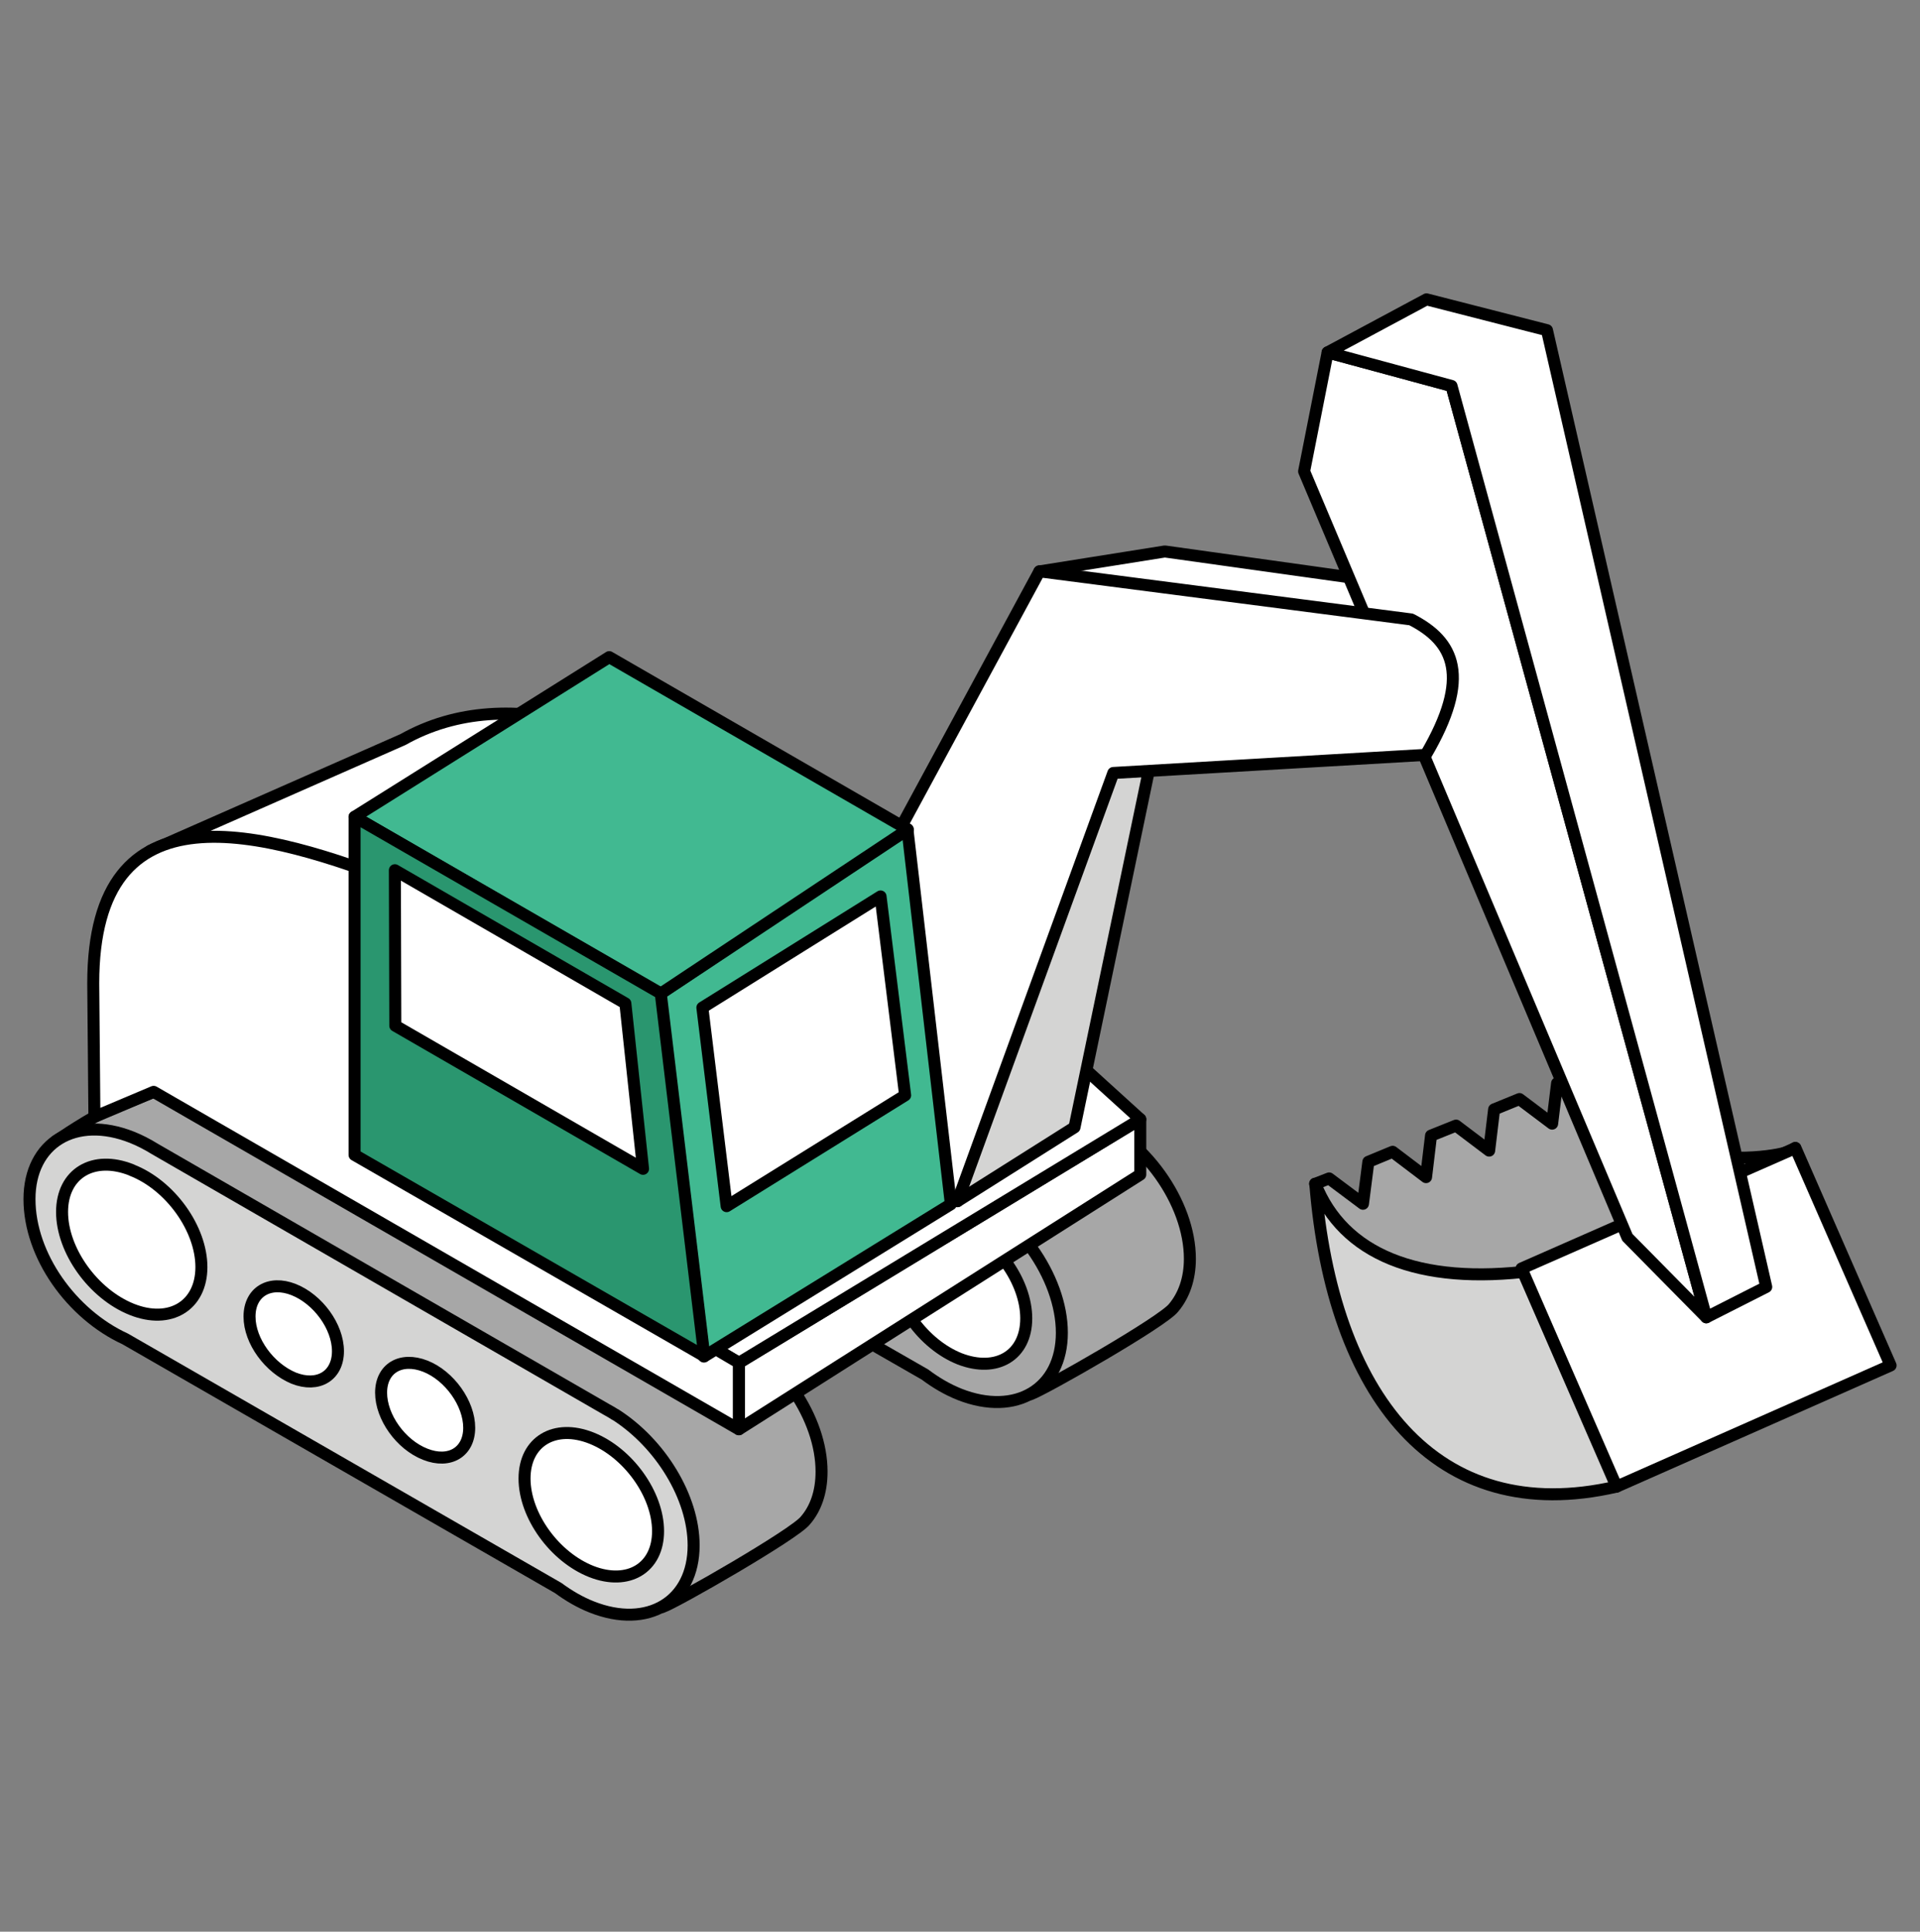 <?xml version="1.0" encoding="UTF-8"?> <svg xmlns="http://www.w3.org/2000/svg" width="160" height="161" viewBox="0 0 160 161" fill="none"><rect x="0" y="0" width="160" height="161" fill="#808080" stroke="none"/><mask id="mask0_4136_906" style="mask-type:alpha" maskUnits="userSpaceOnUse" x="0" y="0" width="160" height="161"><rect y="0.5" width="160" height="160" fill="#D9D9D9"></rect></mask><g mask="url(#mask0_4136_906)"><path fill-rule="evenodd" clip-rule="evenodd" d="M60.679 111.096L24.548 90.316C23.632 89.624 22.652 89.04 21.627 88.635C19.704 87.898 11.238 91.709 9.8 92.194C8.353 92.644 5.89 94.28 4.641 95.115L6.402 98.576C6.852 103.034 10.474 107.842 14.896 109.577C14.995 109.64 15.084 109.676 15.183 109.703L16.855 111.815C17.978 111.419 26.867 106.368 28.557 104.867L48.222 116.309C48.842 117.675 49.795 119.319 49.085 119.805L44.726 120.704C45.139 125.161 48.77 129.97 53.192 131.704C53.291 131.74 53.417 131.767 53.516 131.83L55.188 133.942C56.374 133.529 66.251 127.849 67.114 126.725C67.977 125.728 68.463 124.353 68.463 122.654C68.463 118.196 65.056 113.208 60.697 111.096H60.679Z" fill="#A7A7A7" stroke="black" stroke-linecap="round" stroke-linejoin="round"></path><path fill-rule="evenodd" clip-rule="evenodd" d="M56.223 102.388L65.714 95.684L92.263 110.918L78.413 115.34L56.223 102.388Z" fill="#272926"></path><path fill-rule="evenodd" clip-rule="evenodd" d="M68.698 89.912L64.078 92.698L64.555 99.304L81.011 102.639L81.487 97.516L68.698 89.912Z" fill="#30322F"></path><path fill-rule="evenodd" clip-rule="evenodd" d="M90.628 93.022C88.74 92.249 80.238 96.105 78.8 96.581C77.353 97.031 81.011 101.228 79.797 102.064L75.402 102.962C75.852 107.42 79.474 112.229 83.896 113.963C83.995 113.999 84.085 114.062 84.183 114.089L85.882 116.201C87.032 115.788 96.946 110.144 97.809 108.984C98.645 107.987 99.157 106.611 99.157 104.913C99.157 100.203 95.337 94.874 90.628 93.013V93.022Z" fill="#A7A7A7" stroke="black" stroke-linecap="round" stroke-linejoin="round"></path><path fill-rule="evenodd" clip-rule="evenodd" d="M79.976 99.152C75.267 97.291 71.447 99.601 71.447 104.311C71.447 105.911 71.896 107.573 72.651 109.146L57.139 100.365L56.527 102.774L77.073 114.557C77.981 115.24 78.943 115.806 79.958 116.211C84.668 118.071 88.488 115.761 88.488 111.079C88.488 106.396 84.668 101.039 79.958 99.152H79.976Z" fill="#A7A7A7" stroke="black" stroke-linecap="round" stroke-linejoin="round"></path><path fill-rule="evenodd" clip-rule="evenodd" d="M79.975 102.127C76.928 100.905 74.43 102.415 74.43 105.498C74.43 108.58 76.928 112.041 79.975 113.254C83.049 114.44 85.52 112.966 85.52 109.884C85.52 106.801 83.049 103.341 79.975 102.127Z" fill="white" stroke="black" stroke-linecap="round" stroke-linejoin="round"></path><path fill-rule="evenodd" clip-rule="evenodd" d="M95.022 93.283L61.578 113.577V119.123L95.022 97.894V93.283Z" fill="white" stroke="black" stroke-linecap="round" stroke-linejoin="round"></path><path fill-rule="evenodd" clip-rule="evenodd" d="M95.022 93.282C79.15 78.983 51.477 51.597 33.582 61.637L12.551 70.903L56.447 110.539L61.579 113.586L95.022 93.291V93.282Z" fill="white" stroke="black" stroke-linecap="round" stroke-linejoin="round"></path><path fill-rule="evenodd" clip-rule="evenodd" d="M7.77 81.959L7.868 93.086L12.803 91.001L61.57 119.123V113.578L41.402 101.678L33.834 73.816C21.808 69.134 7.77 65.125 7.77 81.959Z" fill="white" stroke="black" stroke-linecap="round" stroke-linejoin="round"></path><path fill-rule="evenodd" clip-rule="evenodd" d="M109.608 98.666L110.758 98.217L113.58 100.329L114.03 96.833L116.052 95.997L118.838 98.109L119.252 94.649L121.337 93.813L124.096 95.898L124.509 92.465L126.622 91.602L129.345 93.651L129.758 90.281L130.747 89.867C137.416 98.909 149.855 96.275 149.603 95.673L126.774 110.26L112.637 107.375L109.59 98.657L109.608 98.666Z" fill="#A7A7A7" stroke="black" stroke-linecap="round" stroke-linejoin="round"></path><path fill-rule="evenodd" clip-rule="evenodd" d="M134.712 123.904C119.577 127.4 111.02 116.21 109.609 98.666C111.919 104.499 118.139 107.159 127.792 105.91C129.364 111.968 133.148 117.837 134.721 123.895L134.712 123.904Z" fill="#D4D4D3" stroke="black" stroke-linecap="round" stroke-linejoin="round"></path><path fill-rule="evenodd" clip-rule="evenodd" d="M126.793 105.723L149.622 95.684L157.549 113.803L134.711 123.905L126.793 105.723Z" fill="white" stroke="black" stroke-linecap="round" stroke-linejoin="round"></path><path fill-rule="evenodd" clip-rule="evenodd" d="M120.321 52.659L86.617 47.626L97.07 45.963L112.43 48.111C117.885 49.01 120.384 51.32 120.321 52.668V52.659Z" fill="white" stroke="black" stroke-linecap="round" stroke-linejoin="round"></path><path fill-rule="evenodd" clip-rule="evenodd" d="M79.789 100.113L89.541 93.957L95.697 64.423L91.266 62.787L81.712 73.851L79.789 100.113Z" fill="#D4D4D3" stroke="black" stroke-linecap="round" stroke-linejoin="round"></path><path fill-rule="evenodd" clip-rule="evenodd" d="M110.635 29.371L108.676 39.285L135.612 103.124L142.191 109.793L120.962 32.166L110.635 29.371Z" fill="white" stroke="black" stroke-linecap="round" stroke-linejoin="round"></path><path fill-rule="evenodd" clip-rule="evenodd" d="M79.789 100.115L92.776 64.424L118.814 62.914C122.634 56.407 121.187 53.459 117.592 51.626L86.62 47.617L64.852 87.855L79.798 100.106L79.789 100.115Z" fill="white" stroke="black" stroke-linecap="round" stroke-linejoin="round"></path><path fill-rule="evenodd" clip-rule="evenodd" d="M120.96 32.166L110.633 29.371L118.875 24.949L128.914 27.52L147.186 107.259L142.189 109.793L120.96 32.166Z" fill="white" stroke="black" stroke-linecap="round" stroke-linejoin="round"></path><path fill-rule="evenodd" clip-rule="evenodd" d="M79.24 100.365L75.618 69.106L55 82.83L58.658 113.064L79.24 100.365Z" fill="#41B991" stroke="black" stroke-linecap="round" stroke-linejoin="round"></path><path fill-rule="evenodd" clip-rule="evenodd" d="M75.654 69.132L50.767 54.77L29.547 68.08L55.036 82.829L75.654 69.132Z" fill="#41B991" stroke="black" stroke-linecap="round" stroke-linejoin="round"></path><path fill-rule="evenodd" clip-rule="evenodd" d="M75.428 91.288L73.379 74.715L58.531 83.981L60.553 100.528L75.428 91.288Z" fill="white" stroke="black" stroke-linecap="round" stroke-linejoin="round"></path><path fill-rule="evenodd" clip-rule="evenodd" d="M29.547 68.082V96.259L58.694 113.03L55.063 82.795L29.547 68.082Z" fill="#2A966F" stroke="black" stroke-linecap="round" stroke-linejoin="round"></path><path fill-rule="evenodd" clip-rule="evenodd" d="M32.906 72.529L32.942 85.49L53.587 97.416L52.113 83.629L32.906 72.529Z" fill="white" stroke="black" stroke-linecap="round" stroke-linejoin="round"></path><path fill-rule="evenodd" clip-rule="evenodd" d="M51.26 117.9L51.153 117.828C50.955 117.703 50.748 117.586 50.55 117.478L12.892 95.754C12.281 95.377 11.643 95.044 10.986 94.784C6.277 92.923 2.457 95.233 2.457 99.943C2.457 104.652 5.971 109.542 10.429 111.591L46.515 132.353C47.396 133 48.33 133.548 49.31 133.934C53.993 135.795 57.803 133.485 57.803 128.802C57.803 124.767 55.008 120.273 51.269 117.891L51.26 117.9Z" fill="#D4D4D3" stroke="black" stroke-linecap="round" stroke-linejoin="round"></path><path fill-rule="evenodd" clip-rule="evenodd" d="M10.978 97.517C7.769 96.232 5.172 97.804 5.172 101.013C5.172 104.222 7.769 107.844 10.978 109.129C14.187 110.414 16.784 108.805 16.784 105.606C16.784 102.406 14.187 98.775 10.978 97.526V97.517Z" fill="white" stroke="black" stroke-linecap="round" stroke-linejoin="round"></path><path fill-rule="evenodd" clip-rule="evenodd" d="M49.292 119.86C46.218 118.637 43.711 120.147 43.711 123.23C43.711 126.313 46.209 129.773 49.292 130.986C52.339 132.173 54.838 130.699 54.838 127.616C54.838 124.533 52.339 121.073 49.292 119.86Z" fill="white" stroke="black" stroke-linecap="round" stroke-linejoin="round"></path><path fill-rule="evenodd" clip-rule="evenodd" d="M35.443 113.865C33.394 113.065 31.758 114.054 31.758 116.076C31.758 118.099 33.394 120.408 35.443 121.208C37.465 122.008 39.101 121.02 39.101 118.997C39.101 116.975 37.465 114.665 35.443 113.865Z" fill="white" stroke="black" stroke-linecap="round" stroke-linejoin="round"></path><path fill-rule="evenodd" clip-rule="evenodd" d="M24.478 107.484C22.456 106.684 20.793 107.673 20.793 109.731C20.793 111.789 22.465 114.027 24.478 114.863C26.5 115.663 28.163 114.674 28.163 112.616C28.163 110.558 26.491 108.284 24.478 107.484Z" fill="white" stroke="black" stroke-linecap="round" stroke-linejoin="round"></path></g></svg> 